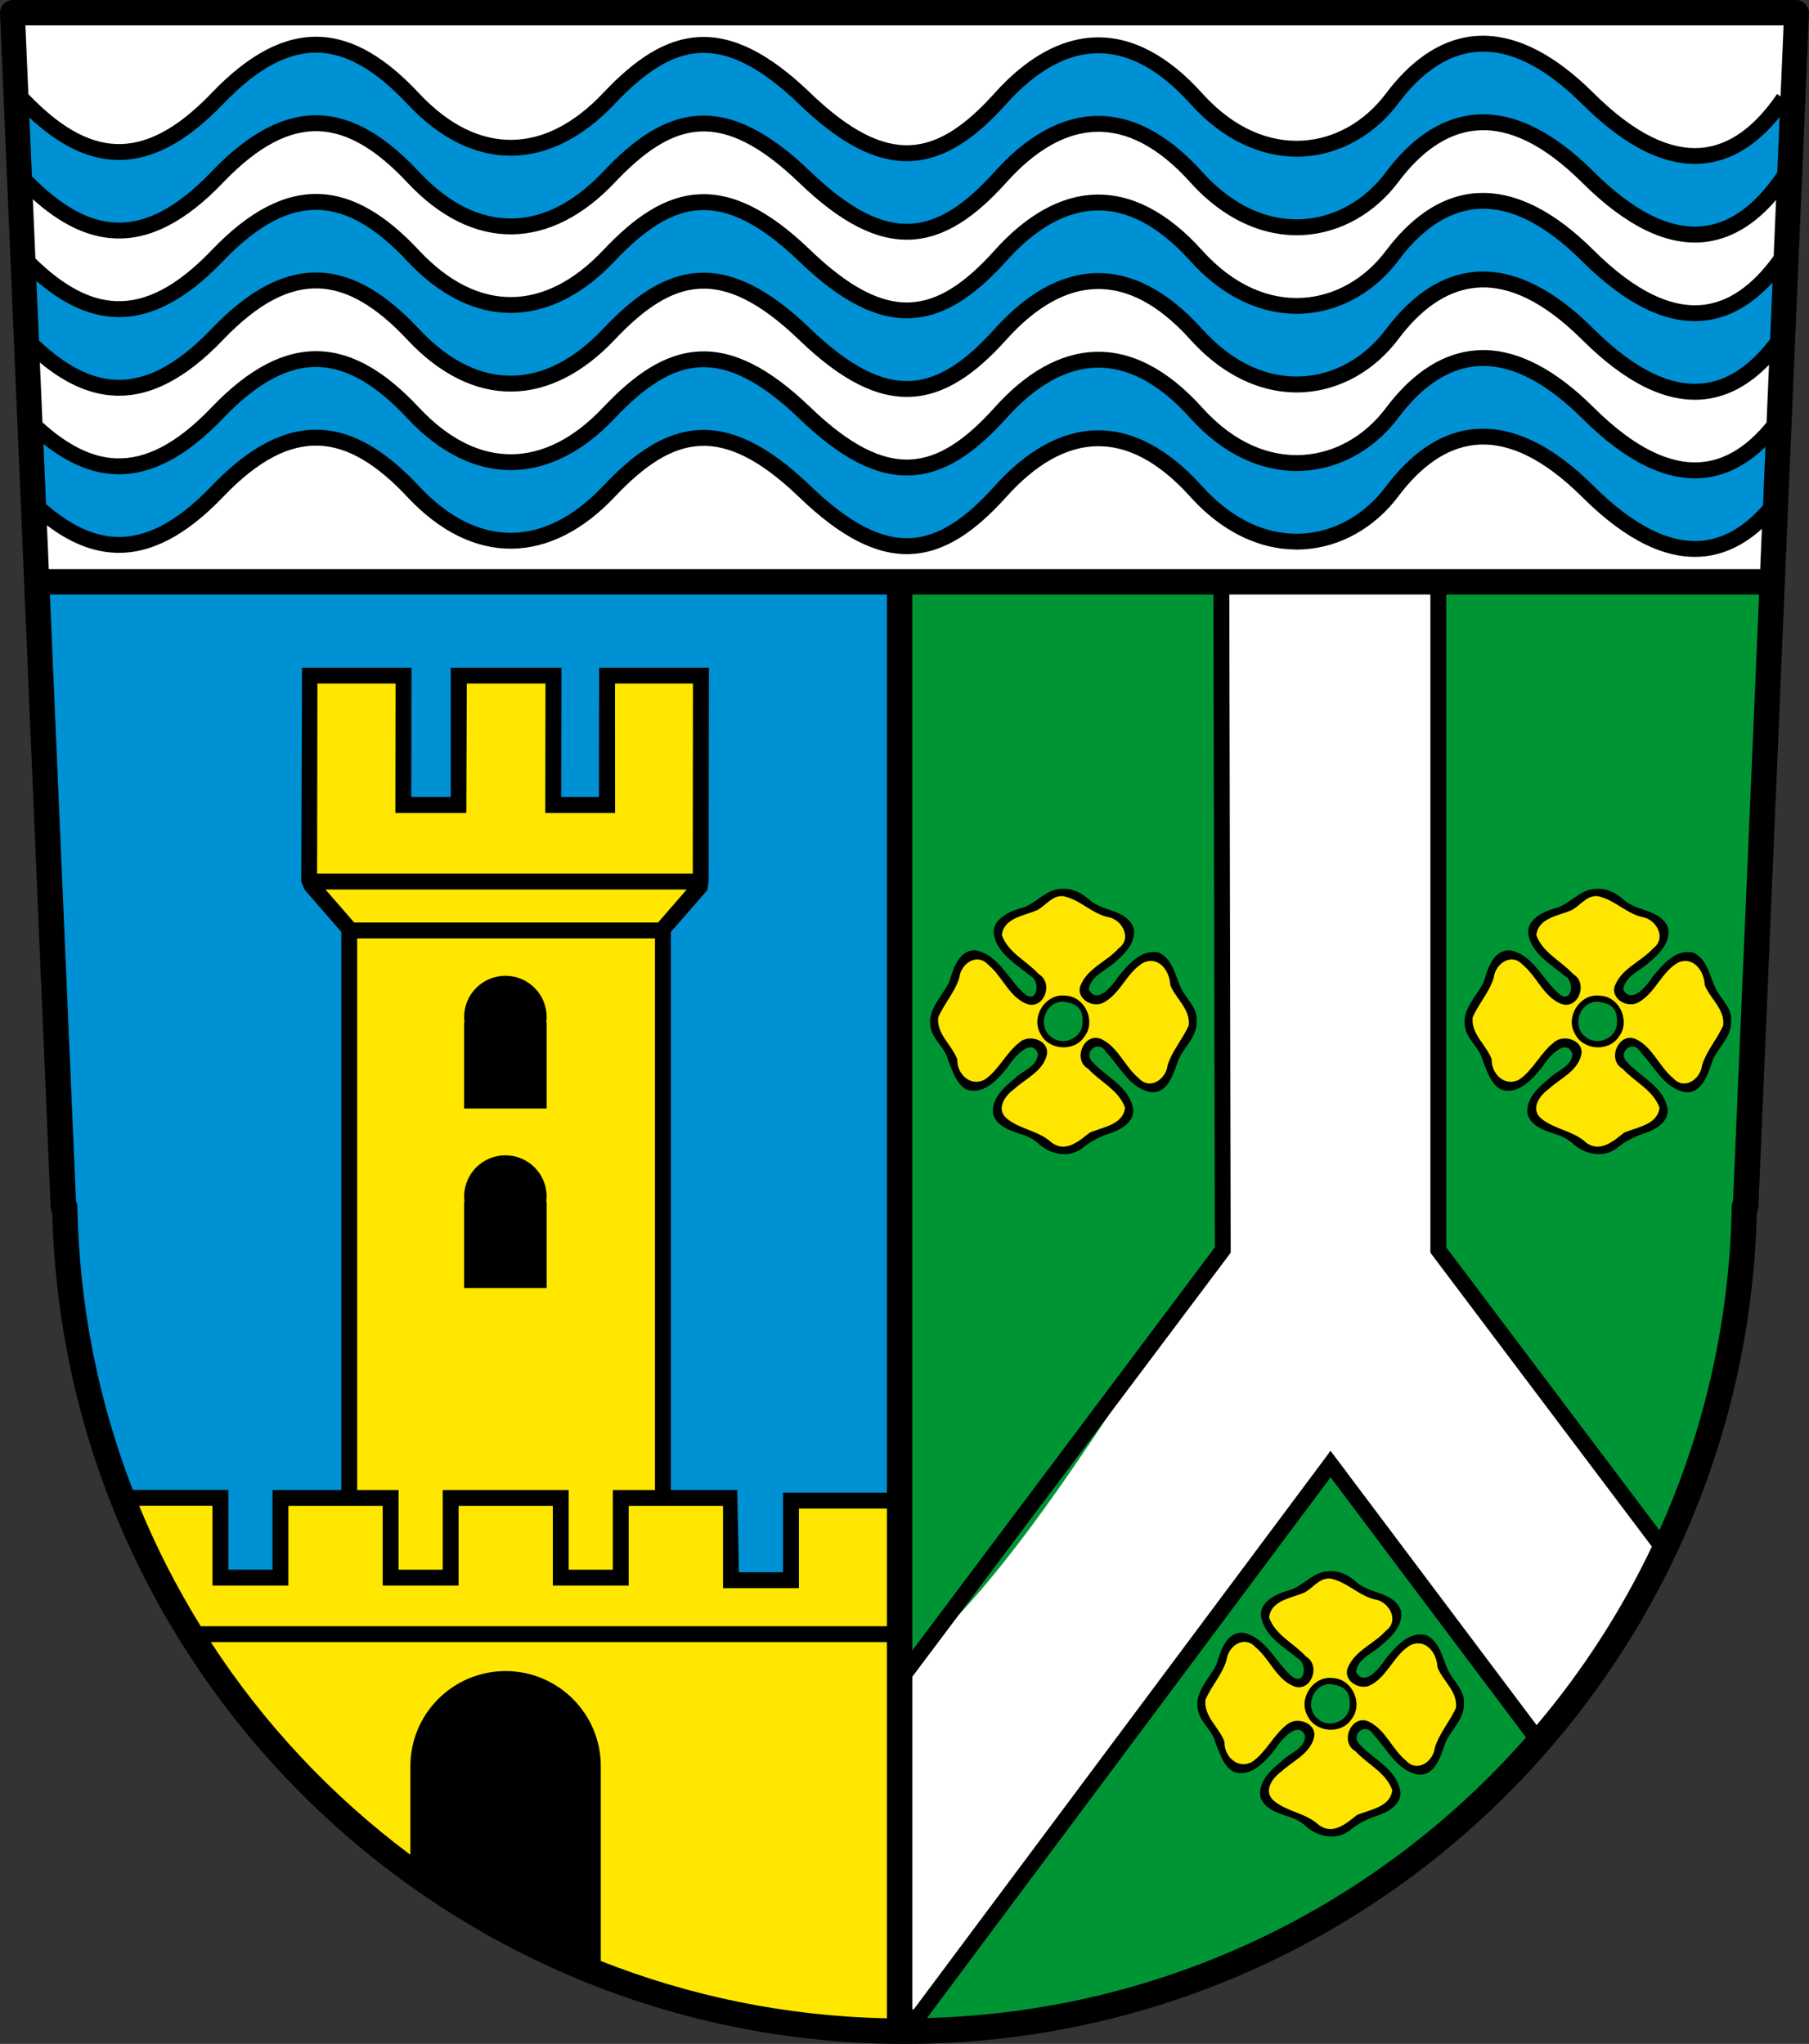 <?xml version="1.0" encoding="UTF-8" standalone="no"?>
<!-- Created with Inkscape (http://www.inkscape.org/) -->

<svg
   xmlns:dc="http://purl.org/dc/elements/1.1/"
   xmlns:cc="http://creativecommons.org/ns#"
   xmlns:rdf="http://www.w3.org/1999/02/22-rdf-syntax-ns#"
   xmlns:svg="http://www.w3.org/2000/svg"
   xmlns="http://www.w3.org/2000/svg"
   xmlns:sodipodi="http://sodipodi.sourceforge.net/DTD/sodipodi-0.dtd"
   xmlns:inkscape="http://www.inkscape.org/namespaces/inkscape"
   width="569.906"
   height="643.969"
   id="svg4507"
   version="1.1"
   inkscape:version="0.48.3.1 r9886"
   sodipodi:docname="Neues Dokument 21.2013_10_20_00_37_25.0.svg">
  <rect width="100%" height="100%" fill="#333333" stroke="none"/>
  <defs
     id="defs4509">
    <inkscape:path-effect
       effect="spiro"
       id="path-effect5717"
       is_visible="true" />
    <inkscape:path-effect
       effect="spiro"
       id="path-effect5445"
       is_visible="true" />
    <inkscape:path-effect
       effect="spiro"
       id="path-effect5441"
       is_visible="true" />
    <inkscape:path-effect
       effect="spiro"
       id="path-effect5404"
       is_visible="true" />
    <inkscape:path-effect
       effect="spiro"
       id="path-effect5400"
       is_visible="true" />
    <inkscape:path-effect
       effect="spiro"
       id="path-effect5375"
       is_visible="true" />
    <inkscape:path-effect
       effect="spiro"
       id="path-effect5196"
       is_visible="true" />
    <inkscape:path-effect
       effect="spiro"
       id="path-effect5174"
       is_visible="true" />
    <inkscape:path-effect
       effect="spiro"
       id="path-effect5049"
       is_visible="true" />
    <inkscape:path-effect
       effect="spiro"
       id="path-effect5045"
       is_visible="true" />
    <inkscape:path-effect
       effect="spiro"
       id="path-effect5196-5"
       is_visible="true" />
    <inkscape:path-effect
       effect="spiro"
       id="path-effect5196-5-6"
       is_visible="true" />
    <inkscape:path-effect
       effect="spiro"
       id="path-effect5196-5-6-2"
       is_visible="true" />
    <inkscape:path-effect
       effect="spiro"
       id="path-effect5196-5-6-9"
       is_visible="true" />
    <inkscape:path-effect
       effect="spiro"
       id="path-effect5196-5-6-4"
       is_visible="true" />
    <inkscape:path-effect
       effect="spiro"
       id="path-effect5196-5-6-4-1"
       is_visible="true" />
    <inkscape:path-effect
       effect="spiro"
       id="path-effect5196-5-6-4-3"
       is_visible="true" />
    <inkscape:path-effect
       effect="spiro"
       id="path-effect5196-5-6-4-4"
       is_visible="true" />
    <inkscape:path-effect
       effect="spiro"
       id="path-effect5196-5-6-4-4-1"
       is_visible="true" />
    <inkscape:path-effect
       effect="spiro"
       id="path-effect5196-5-6-4-4-1-8"
       is_visible="true" />
    <inkscape:path-effect
       effect="spiro"
       id="path-effect5375-4"
       is_visible="true" />
    <inkscape:path-effect
       effect="spiro"
       id="path-effect5445-3"
       is_visible="true" />
    <inkscape:path-effect
       effect="spiro"
       id="path-effect5445-3-6"
       is_visible="true" />
    <inkscape:path-effect
       effect="spiro"
       id="path-effect5445-3-0"
       is_visible="true" />
    <inkscape:path-effect
       effect="spiro"
       id="path-effect5445-3-0-8"
       is_visible="true" />
    <inkscape:path-effect
       effect="spiro"
       id="path-effect5717-8"
       is_visible="true" />
  </defs>
  <sodipodi:namedview
     id="base"
     pagecolor="#ffffff"
     bordercolor="#666666"
     borderopacity="1.0"
     inkscape:pageopacity="0.0"
     inkscape:pageshadow="2"
     inkscape:zoom="0.50809386"
     inkscape:cx="2.8728246"
     inkscape:cy="639.90897"
     inkscape:document-units="px"
     inkscape:current-layer="layer1"
     showgrid="false"
     fit-margin-top="0"
     fit-margin-left="0"
     fit-margin-right="0"
     fit-margin-bottom="0"
     inkscape:window-width="1400"
     inkscape:window-height="966"
     inkscape:window-x="-8"
     inkscape:window-y="-8"
     inkscape:window-maximized="1" />
  <g
     inkscape:groupmode="layer"
     id="layer4"
     inkscape:label="Bild"
     style="display:inline"
     transform="translate(-2,-404.393)">
    <path
       inkscape:connector-curvature="0"
       style="fill:#000000;fill-opacity:1;stroke:#ff0000;stroke-width:0;stroke-linecap:square;stroke-linejoin:miter;stroke-miterlimit:4;stroke-opacity:1;stroke-dasharray:none;display:inline"
       d="m 161.192,929.51 c -16.594,0 -30.046,13.452 -30.046,30.046 0,1.342 0.119,2.677 0.289,3.972 l -0.289,0 0,30.639 60.091,31.98 0,-62.619 -0.289,0 c 0.17,-1.294 0.289,-2.632 0.289,-3.972 0,-16.594 -13.452,-30.046 -30.046,-30.046 z"
       id="path5406-79"
       sodipodi:nodetypes="ssccccccss" />
    <path
       style="fill:none;stroke:#000000;stroke-width:5;stroke-linecap:butt;stroke-linejoin:miter;stroke-miterlimit:4;stroke-opacity:1;stroke-dasharray:none"
       d="m 63.567,510.386 221.716,0"
       id="path5439"
       inkscape:path-effect="#path-effect5441"
       inkscape:original-d="m 63.566863,510.38621 221.716307,0"
       inkscape:connector-curvature="0"
       transform="translate(0,408.393)" />
  </g>
  <g
     inkscape:label="Ebene 1"
     inkscape:groupmode="layer"
     id="layer1"
     style="display:inline"
     transform="translate(-2,-404.393)">
    <path
       style="fill:#ffffff;fill-opacity:1;stroke:#ffffff;stroke-width:5.012;stroke-linecap:round;stroke-linejoin:round;stroke-miterlimit:4;stroke-opacity:1;stroke-dasharray:none"
       d="m 289.908,576.008 0,-51.776 7.093,-9.458 c 3.901,-5.202 9.313,-11.964 12.026,-15.027 9.178,-10.361 24.854,-31.251 36.567,-48.728 2.822,-4.212 14.052,-19.546 24.955,-34.076 l 19.823,-26.418 -0.491,-103.582 -0.491,-103.582 31.356,0 31.356,0 0,103.637 0,103.637 34.919,46.39 34.919,46.39 -4.038,7.779 c -4.911,9.46 -10.16,18.204 -16.207,27 -5.34,7.768 -14.911,20.187 -15.556,20.187 -0.247,0 -14.927,-19.303 -32.623,-42.895 -26.808,-35.743 -32.324,-42.736 -33.08,-41.941 -0.499,0.525 -29.633,39.484 -64.743,86.577 -35.11,47.092 -64.275,86.081 -64.811,86.642 -0.836,0.874 -0.975,-6.35 -0.975,-50.756 z"
       id="path3825"
       inkscape:connector-curvature="0"
       transform="translate(0,408.393)" />
    <path
       style="font-size:medium;font-style:normal;font-variant:normal;font-weight:normal;font-stretch:normal;text-indent:0;text-align:start;text-decoration:none;line-height:normal;letter-spacing:normal;word-spacing:normal;text-transform:none;direction:ltr;block-progression:tb;writing-mode:lr-tb;text-anchor:start;baseline-shift:baseline;color:#000000;fill:#009534;fill-opacity:1;fill-rule:nonzero;stroke:none;stroke-width:0;marker:none;visibility:visible;display:inline;overflow:visible;enable-background:accumulate;font-family:Sans;-inkscape-font-specification:Sans"
       d="m 289.312,589.612 c -6.709,113.128 -4.087,239.331 -2.924,340.336 38.177,-31.007 72.139,-94.228 99.861,-131.18 l -0.196,-209.441 z m 166.22,-0.284 0,208.86 69.28,91.516 c 13.666,-25.611 26.031,-61.091 25.056,-97.626 5.385,-67.343 6.721,-134.901 8.729,-202.402 z M 421.156,868.768 288.137,1041.84 c 65.554,14.446 164.609,-47.7 199.437,-86.265 l -65.543,-86.651 z"
       id="path58"
       inkscape:connector-curvature="0"
       sodipodi:nodetypes="cccccccccccccccc" />
    <path
       style="font-size:medium;font-style:normal;font-variant:normal;font-weight:normal;font-stretch:normal;text-indent:0;text-align:start;text-decoration:none;line-height:normal;letter-spacing:normal;word-spacing:normal;text-transform:none;direction:ltr;block-progression:tb;writing-mode:lr-tb;text-anchor:start;baseline-shift:baseline;color:#000000;fill:#ffffff;fill-opacity:1;fill-rule:nonzero;stroke:none;stroke-width:8;marker:none;visibility:visible;display:inline;overflow:visible;enable-background:accumulate;font-family:Sans;-inkscape-font-specification:Sans"
       d="m 3.969,406.737 8.588,182.844 545.946,0 8.588,-182.844 z"
       id="rect5188"
       inkscape:connector-curvature="0"
       sodipodi:nodetypes="ccccc" />
    <path
       style="fill:#0090d4;fill-opacity:1;stroke:#0090d4;stroke-width:4.907;stroke-linecap:round;stroke-linejoin:miter;stroke-miterlimit:4;stroke-opacity:1;stroke-dasharray:none"
       d="m 468.688,12.719 c -3.48,0.106 -6.886,0.999 -10.375,2.656 -4.948,2.35 -9.115,6.096 -17.688,15.875 -11.81,13.472 -28.394,17.735 -44.562,11.5 -6.417,-2.475 -11.868,-6.414 -20,-14.469 -7.246,-7.177 -11.933,-10.625 -17.781,-13.094 -3.202,-1.352 -4.562,-1.562 -10.5,-1.562 l -6.844,0 -6,3.062 c -5.455,2.763 -6.932,3.906 -15.875,12.562 -12.738,12.33 -17.423,15.468 -25.844,17.219 -11.664,2.424 -23.224,-2.6 -39.5,-17.156 -15.258,-13.645 -24.37,-17.811 -34.406,-15.719 -7.47,1.557 -11.859,4.411 -22.375,14.469 -7.755,7.417 -13.713,11.816 -19,14.031 -10.734,4.496 -21.512,4.164 -31.875,-0.969 -5.709,-2.827 -9.717,-5.892 -17.812,-13.688 -9.893,-9.526 -15.108,-12.723 -23.156,-14.125 -4.917,-0.856 -9.56,-0.106 -15.062,2.469 -5.461,2.555 -9.062,5.33 -17.625,13.5 -13.406,12.791 -21.834,17.14 -33.125,17.156 -8.043,0.012 -15.826,-3.035 -23.5,-9.219 -2.071,-1.669 -3.857,-3.031 -3.969,-3.031 -0.365,0 0.352,16.231 0.75,16.969 0.213,0.395 2.453,2.537 4.969,4.75 8.182,7.196 17.318,10.673 25.156,9.562 8.031,-1.137 14.757,-5.255 25.875,-15.812 8.509,-8.08 12.032,-10.82 17.375,-13.5 5.609,-2.813 9.758,-3.812 15.656,-3.812 10.993,0 18.176,3.719 31.094,16.062 12.862,12.291 19.629,15.812 30.25,15.812 10.388,0 17.774,-3.767 29.438,-15.031 7.745,-7.479 11.99,-10.864 16.531,-13.156 5.122,-2.585 9.535,-3.696 14.688,-3.688 11.123,0.017 19.9,4.662 35.719,18.906 11.236,10.118 18.548,14.099 26.906,14.656 3.682,0.246 5.365,0.033 8.5,-1.031 6.061,-2.057 10.087,-4.973 19.719,-14.406 4.892,-4.791 10.241,-9.621 11.906,-10.75 14.674,-9.948 29.454,-9.808 43.812,0.438 2.233,1.593 6.985,5.793 10.531,9.344 7.247,7.257 12.66,11.08 18.781,13.219 8.889,3.106 17.037,2.562 25.594,-1.719 5.22,-2.612 8.512,-5.569 17.156,-15.344 11.848,-13.398 25.771,-17.103 40.875,-10.875 6.153,2.537 11.454,6.247 19.562,13.625 12.51,11.383 20.078,16.253 27.875,18 9.813,2.199 19.767,-2.086 27.688,-11.906 l 3.281,-4.062 0.438,-8.281 0.406,-8.281 -3.281,3.312 c -11.237,11.386 -24.995,13.639 -39.438,6.406 -5.955,-2.982 -10.616,-6.434 -18.594,-13.75 -8.633,-7.916 -12.806,-11.038 -18.219,-13.656 -5.059,-2.448 -9.651,-3.605 -14.125,-3.469 z m 1.094,49.75 c -0.665,-0.004 -1.346,0.03 -2.031,0.062 -4.462,0.213 -5.991,0.571 -9.25,2.188 -5.315,2.636 -9.237,6.032 -15.531,13.469 -9.91,11.71 -19.66,16.719 -32.531,16.719 -8.429,0 -16.078,-2.424 -23.625,-7.531 -1.518,-1.027 -5.933,-4.94 -9.812,-8.688 -8.834,-8.534 -11.032,-10.226 -16.656,-12.875 -7.581,-3.571 -14.449,-3.978 -21.969,-1.281 -6.131,2.199 -11.055,5.873 -19.344,14.438 -13.898,14.362 -24.848,19.378 -36.906,16.938 -8.879,-1.797 -17.342,-6.923 -29.031,-17.625 C 234.855,61.583 222.658,58.603 208.75,67.5 c -1.892,1.21 -6.917,5.54 -11.156,9.594 -4.239,4.054 -9.363,8.488 -11.406,9.875 -12.824,8.709 -25.919,10.193 -38.75,4.375 -5.889,-2.67 -8.728,-4.797 -18.875,-14.188 C 116.042,65.569 108.65,61.848 99.75,62.594 91.368,63.296 85.006,66.956 73.125,77.969 63.353,87.027 59.999,89.616 54.5,92.375 42.343,98.475 29.316,96.951 17.531,88.031 c -1.688,-1.277 -3.244,-2.312 -3.438,-2.312 -0.193,0 -0.152,3.909 0.094,8.688 0.513,9.953 -0.025,8.941 8.188,14.688 5.7,3.989 11.341,6.023 16.656,6.031 9.858,0.014 16.818,-3.815 30.375,-16.656 11.34,-10.741 17.117,-14.288 26.156,-16.188 10.011,-2.104 20.501,1.147 30.562,9.5 1.856,1.541 6.263,5.558 9.812,8.938 10.604,10.096 16.678,12.948 27.594,12.875 5.142,-0.035 7.143,-0.343 9.938,-1.438 5.723,-2.241 12.047,-6.782 20.156,-14.531 11.132,-10.638 16.955,-14.154 25.969,-15.594 11.288,-1.803 22.146,3.028 37.188,16.562 11.707,10.534 17.656,14.382 25.312,16.344 6.633,1.699 13.606,0.184 20.625,-4.469 1.886,-1.25 7.421,-6.164 12.312,-10.938 9.563,-9.331 12.674,-11.751 18.594,-14.406 5.792,-2.598 9.643,-3.284 16.312,-2.938 10.96,0.57 17.834,4.359 31.312,17.281 8.911,8.543 13.317,11.456 20.594,13.594 7.575,2.225 17.007,1.086 24.219,-2.938 4.898,-2.733 7.699,-5.194 13.156,-11.625 10.359,-12.208 18.92,-17.094 30.094,-17.094 11.155,0 21.511,5.339 35.25,18.125 9.763,9.085 16.085,13.336 23.219,15.688 2.636,0.869 4.838,1.115 9,0.969 7.26,-0.255 11.099,-2.065 17.75,-8.438 l 4.844,-4.656 0.281,-8.531 0.25,-8.531 -2.344,2.188 c -3.264,3.05 -7.439,5.78 -11.344,7.406 -4.456,1.856 -15.084,2.014 -20.156,0.281 C 517.807,93.087 510.565,88.29 500.906,79.25 487.727,66.915 479.762,62.535 469.781,62.469 z M 468.25,111.688 c -3.636,0.18 -7.186,1.305 -11.094,3.344 -4.485,2.34 -7.388,4.932 -15.969,14.406 -2.983,3.294 -7.001,7.06 -8.938,8.375 -12.97,8.807 -29.534,8.951 -43.344,0.344 -2.71,-1.689 -8.203,-6.293 -13.094,-10.969 -12.284,-11.744 -18.172,-14.835 -28.25,-14.75 -4.116,0.035 -6.022,0.384 -9.062,1.625 -6.92,2.826 -10.609,5.544 -20.625,15.219 -13.848,13.376 -19.619,16.531 -30.156,16.531 -10.861,0 -19.85,-4.634 -34,-17.5 -17.08,-15.53 -28.328,-19.427 -40.125,-13.906 -5.261,2.462 -7.119,3.896 -16.312,12.406 -9.555,8.844 -11.645,10.442 -16.938,13.125 -6.064,3.074 -11.146,4.291 -18.031,4.25 -11.41,-0.068 -19.533,-4.197 -32.625,-16.531 -4.494,-4.234 -9.774,-8.761 -11.719,-10.062 -9.519,-6.369 -19.251,-7.128 -28.938,-2.281 -5.227,2.616 -8.893,5.495 -17.688,13.844 -12.713,12.068 -20.999,16.328 -31.719,16.312 -7.546,-0.011 -14.887,-2.433 -20.594,-6.781 -1.044,-0.796 -2.091,-1.438 -2.312,-1.438 -0.519,0 -0.448,11.783 0.094,15.156 0.356,2.217 0.914,2.931 3.812,5.094 7.725,5.764 16.312,8.265 23.344,6.812 7.993,-1.651 13.243,-4.953 23.562,-14.781 11.445,-10.901 18.618,-15.56 26.844,-17.5 12.992,-3.063 24.001,1.417 39.094,15.938 9.157,8.81 12.506,11.184 19.281,13.719 5.006,1.873 11.32,2.289 16.531,1.062 7.598,-1.788 12.885,-5.124 22.906,-14.406 12.565,-11.638 17.314,-14.685 25.562,-16.438 12.572,-2.671 23.727,2.182 40.562,17.594 11.787,10.79 20.663,15.507 29.125,15.5 8.749,-0.008 15.532,-3.806 26.375,-14.812 8.382,-8.508 12.362,-11.755 17.812,-14.5 6.089,-3.066 10.578,-4.207 16.531,-4.188 11.419,0.036 18.897,3.944 32.219,16.812 11.917,11.511 19.348,15.312 30,15.312 11.145,0 19.874,-4.695 28.594,-15.375 5.486,-6.72 10.907,-11.38 16.281,-14 5.362,-2.614 9.153,-3.317 16.125,-3 4.713,0.214 6.854,0.632 10.625,2.125 6.447,2.552 13.704,7.508 21.375,14.625 11.019,10.223 18.214,15.009 25.781,17.125 8.453,2.364 17.223,-0.119 24.344,-6.875 l 3.75,-3.531 0.312,-8.5 0.344,-8.5 -1.969,1.594 c -6.57,5.281 -12.368,7.371 -20.375,7.344 -5.174,-0.018 -6.847,-0.275 -10.719,-1.719 -8.208,-3.06 -14.285,-7.242 -25.469,-17.531 -7.966,-7.33 -13.559,-11.18 -19.562,-13.5 -4.233,-1.636 -7.927,-2.399 -11.562,-2.219 z"
       transform="translate(0,408.393)"
       id="path5181"
       inkscape:connector-curvature="0" />
    <path
       style="fill:#0090d4;fill-opacity:1;stroke:#0090d4;stroke-width:3.653;stroke-linecap:square;stroke-linejoin:miter;stroke-miterlimit:4;stroke-opacity:1;stroke-dasharray:none"
       d="m 235.01,478.264 -0.199,-12.966 -10.41,-0.203 c -42.06,-0.49 -84.13,-0.163 -126.194,-0.163 l -10.592,0 0,12.784 0,12.784 -6.575,0 -6.575,0 0,-12.784 0,-12.784 -15.341,0 c -8.437,0 -15.342,-0.082 -15.343,-0.183 -0.001,-0.1 -1.494,-4.62 -3.316,-10.044 C 32.701,431.597 28.61,410.071 27.001,383.847 26.356,373.336 18.237,190.417 18.222,186.064 l -0.006,-1.644 131.49,0 131.49,0 0,140.621 0,140.621 -16.436,0 -16.436,0 0,12.784 0,12.784 -6.558,0 -6.558,0 -0.199,-12.966 z"
       id="path5703"
       inkscape:connector-curvature="0"
       transform="translate(0,408.393)"
       sodipodi:nodetypes="cccccccccccscsscccccccccccccc" />
    <path
       style="font-size:medium;font-style:normal;font-variant:normal;font-weight:normal;font-stretch:normal;text-indent:0;text-align:start;text-decoration:none;line-height:normal;letter-spacing:normal;word-spacing:normal;text-transform:none;direction:ltr;block-progression:tb;writing-mode:lr-tb;text-anchor:start;baseline-shift:baseline;color:#000000;fill:#ffe700;fill-opacity:1;fill-rule:nonzero;stroke:none;stroke-width:3.653;marker:none;visibility:visible;display:inline;overflow:visible;enable-background:accumulate;font-family:Sans;-inkscape-font-specification:Sans"
       d="m 100.406,618.018 0.406,63.688 11.437,16.49 0.563,19.352 0,158.359 -21.868,1.317 -1.495,26.056 -18.097,-2.12 1.119,-24.938 -29.391,1.255 13.176,30.106 c 19.862,40.141 56.207,80.746 102.858,103.553 31.352,19.31 69.045,30.922 123.918,30.631 l 0,-163.687 -30.625,0 -1.461,24.618 -19.344,-0.452 1.054,-24.614 -22.686,-0.428 0,-181.029 11.99,-13.214 -0.303,-22.534 0,-42.408 -27.031,0 0,40.906 -19.656,0 0.43,-40.906 -27.523,0 0,40.906 -19.719,0 0,-40.906 z"
       id="path5705"
       inkscape:connector-curvature="0"
       sodipodi:nodetypes="cccccccccccccccccccccccccccccccc" />
    <path
       style="font-size:medium;font-style:normal;font-variant:normal;font-weight:normal;font-stretch:normal;text-indent:0;text-align:start;text-decoration:none;line-height:normal;letter-spacing:normal;word-spacing:normal;text-transform:none;direction:ltr;block-progression:tb;writing-mode:lr-tb;text-anchor:start;baseline-shift:baseline;color:#000000;fill:#000000;fill-opacity:1;stroke:none;stroke-width:8;marker:none;visibility:visible;display:inline;overflow:visible;enable-background:accumulate;font-family:Sans;-inkscape-font-specification:Sans"
       d="m 6,-4 c -2.094,2.1e-4 -4,1.906 -4,4 l 6.406,151.188 0.125,2.969 9.406,222 c 0.009,0.677 0.194,1.351 0.531,1.938 3.601,145.197 122.445,261.875 268.5,261.875 146.066,0 264.916,-116.695 268.5,-261.906 0.321,-0.581 0.495,-1.243 0.5,-1.906 L 571.906,0 c -2.1e-4,-2.094 -1.906,-4 -4,-4 L 6,-4 z m 4,8 553.906,0 -0.969,22.375 -1.094,-0.75 c -6.928,10.141 -14.899,16.276 -24.125,16.969 -9.226,0.693 -20.368,-4.032 -33.719,-17.312 -12.207,-12.142 -23.461,-17.609 -33.594,-18 -0.724,-0.028 -1.442,-0.02 -2.156,0 -0.714,0.02 -1.424,0.052 -2.125,0.125 C 454.929,8.573 445.796,15.912 438.594,25.5 l -0.031,0.031 C 431.993,34.287 422.521,39.744 412.281,40.312 402.041,40.881 390.878,36.658 380.719,25.375 369.844,13.297 358.481,7.474 347.188,7.781 335.894,8.088 325.115,14.454 315.312,25.375 305.995,35.755 297.552,41.361 288.688,41.75 279.823,42.139 269.814,37.349 257.25,25.25 244.193,12.676 232.877,7.085 222.094,7.688 211.311,8.29 201.756,14.975 192,25.312 c -9.238,9.788 -19.044,14.647 -28.781,14.75 -9.737,0.103 -19.693,-4.498 -29.25,-14.719 C 123.84,14.512 113.602,7.984 102.594,7.594 91.585,7.203 80.419,13.018 68.656,25.312 57.441,37.036 47.654,41.737 38.5,41.375 29.454,41.018 20.444,35.602 10.938,25.656 L 10,4 z m 458.438,8.281 c 8.963,-0.299 19.544,4.109 32.031,16.531 13.919,13.846 26.414,19.592 37.625,18.75 9.605,-0.721 17.758,-6.287 24.562,-14.688 l -0.75,17.562 -0.062,-0.031 c -6.928,10.141 -14.899,16.245 -24.125,16.938 -9.226,0.693 -20.368,-4.032 -33.719,-17.312 -12.207,-12.142 -23.461,-17.609 -33.594,-18 -0.724,-0.028 -1.442,-0.028 -2.156,0 -0.714,0.028 -1.424,0.083 -2.125,0.156 -11.188,1.166 -20.331,8.484 -27.531,18.062 l -0.031,0.062 c -6.569,8.755 -16.041,14.181 -26.281,14.75 C 402.041,65.631 390.878,61.408 380.719,50.125 369.844,38.047 358.481,32.224 347.188,32.531 335.894,32.838 325.115,39.204 315.312,50.125 305.995,60.505 297.552,66.111 288.688,66.5 279.823,66.889 269.814,62.099 257.25,50 244.193,37.426 232.877,31.866 222.094,32.469 c -10.783,0.603 -20.338,7.288 -30.094,17.625 -9.238,9.788 -19.044,14.647 -28.781,14.75 -9.737,0.103 -19.693,-4.529 -29.25,-14.75 -10.129,-10.832 -20.367,-17.36 -31.375,-17.75 C 91.585,31.953 80.419,37.768 68.656,50.062 57.441,61.786 47.654,66.487 38.5,66.125 29.806,65.781 21.163,60.778 12.062,51.562 L 11.25,33.031 c 8.712,8.115 17.612,12.97 27.062,13.344 11.009,0.435 22.202,-5.294 33.969,-17.594 11.22,-11.728 20.987,-16.512 30.125,-16.188 9.138,0.324 18.243,5.823 27.906,16.156 10.234,10.945 21.565,16.433 32.938,16.312 11.373,-0.121 22.514,-5.831 32.406,-16.312 9.374,-9.933 17.847,-15.567 26.719,-16.062 8.872,-0.496 18.853,4.067 31.406,16.156 13.047,12.564 24.312,18.381 35.125,17.906 10.813,-0.474 20.434,-7.2 30.156,-18.031 9.237,-10.29 18.747,-15.679 28.25,-15.938 9.503,-0.258 19.43,4.545 29.688,15.938 10.973,12.188 23.728,17.251 35.562,16.594 11.835,-0.658 22.64,-6.972 30,-16.781 6.722,-8.959 14.763,-15.153 24.094,-16.125 0.583,-0.061 1.184,-0.105 1.781,-0.125 z m 0,24.75 c 8.963,-0.299 19.544,4.109 32.031,16.531 13.919,13.846 26.414,19.623 37.625,18.781 C 547.176,71.662 554.957,66.646 561.531,59 l -0.75,17.656 C 554.104,85.893 546.477,91.468 537.719,92.125 528.492,92.818 517.351,88.062 504,74.781 491.793,62.639 480.539,57.203 470.406,56.812 c -0.724,-0.028 -1.442,-0.02 -2.156,0 -0.714,0.02 -1.424,0.052 -2.125,0.125 -11.196,1.167 -20.329,8.506 -27.531,18.094 l -0.031,0.031 c -6.569,8.755 -16.041,14.212 -26.281,14.781 C 402.041,90.413 390.878,86.158 380.719,74.875 369.844,62.797 358.481,57.006 347.188,57.312 c -11.294,0.307 -22.072,6.673 -31.875,17.594 -9.317,10.38 -17.761,15.986 -26.625,16.375 C 279.823,91.67 269.814,86.849 257.25,74.75 244.193,62.176 232.877,56.616 222.094,57.219 c -10.783,0.603 -20.338,7.288 -30.094,17.625 -9.238,9.788 -19.044,14.647 -28.781,14.75 -9.737,0.103 -19.693,-4.529 -29.25,-14.75 C 123.84,64.012 113.602,57.515 102.594,57.125 91.585,56.735 80.419,62.549 68.656,74.844 57.441,86.567 47.654,91.237 38.5,90.875 30.161,90.546 21.851,85.943 13.156,77.438 l -0.812,-18.656 c 8.364,7.508 16.911,11.986 25.969,12.344 11.009,0.435 22.202,-5.294 33.969,-17.594 11.22,-11.728 20.987,-16.512 30.125,-16.188 9.138,0.324 18.243,5.823 27.906,16.156 10.234,10.945 21.565,16.464 32.938,16.344 11.373,-0.121 22.514,-5.831 32.406,-16.312 9.374,-9.933 17.847,-15.598 26.719,-16.094 8.872,-0.496 18.853,4.067 31.406,16.156 13.047,12.564 24.312,18.381 35.125,17.906 10.813,-0.474 20.434,-7.2 30.156,-18.031 9.237,-10.29 18.747,-15.679 28.25,-15.938 9.503,-0.258 19.43,4.545 29.688,15.938 10.973,12.188 23.728,17.251 35.562,16.594 11.835,-0.658 22.64,-6.941 30,-16.75 6.722,-8.959 14.763,-15.184 24.094,-16.156 0.583,-0.061 1.184,-0.105 1.781,-0.125 z m 0,24.75 c 8.963,-0.296 19.544,4.14 32.031,16.562 13.919,13.846 26.414,19.592 37.625,18.75 C 546.664,96.45 554.072,91.929 560.406,85 l -0.75,17.906 c -6.408,8.341 -13.663,13.348 -21.938,13.969 -9.226,0.693 -20.368,-4.032 -33.719,-17.312 -12.207,-12.142 -23.461,-17.609 -33.594,-18 -0.724,-0.028 -1.442,-0.028 -2.156,0 -0.714,0.028 -1.424,0.083 -2.125,0.156 -11.196,1.167 -20.329,8.475 -27.531,18.062 l -0.031,0.031 c -6.569,8.755 -16.041,14.212 -26.281,14.781 -10.24,0.569 -21.404,-3.654 -31.562,-14.938 -10.875,-12.078 -22.237,-17.901 -33.531,-17.594 -11.294,0.307 -22.072,6.673 -31.875,17.594 -9.317,10.38 -17.761,15.986 -26.625,16.375 -8.864,0.389 -18.874,-4.401 -31.438,-16.5 -13.057,-12.574 -24.373,-18.165 -35.156,-17.562 -10.783,0.603 -20.338,7.288 -30.094,17.625 -9.238,9.788 -19.044,14.678 -28.781,14.781 -9.737,0.103 -19.693,-4.529 -29.25,-14.75 C 123.84,88.793 113.602,82.265 102.594,81.875 91.585,81.485 80.419,87.299 68.656,99.594 57.441,111.317 47.654,116.018 38.5,115.656 30.522,115.341 22.569,111.101 14.281,103.281 l -0.812,-18.75 c 8.002,6.905 16.195,11.002 24.844,11.344 11.009,0.435 22.202,-5.294 33.969,-17.594 11.22,-11.728 20.987,-16.48 30.125,-16.156 9.138,0.324 18.243,5.823 27.906,16.156 10.234,10.945 21.565,16.433 32.938,16.312 11.373,-0.121 22.514,-5.831 32.406,-16.312 9.374,-9.933 17.847,-15.567 26.719,-16.062 8.872,-0.496 18.853,4.067 31.406,16.156 13.047,12.564 24.312,18.349 35.125,17.875 10.813,-0.474 20.434,-7.2 30.156,-18.031 9.237,-10.29 18.747,-15.648 28.25,-15.906 9.503,-0.258 19.43,4.545 29.688,15.938 10.973,12.188 23.728,17.22 35.562,16.562 11.835,-0.658 22.64,-6.941 30,-16.75 6.722,-8.959 14.763,-15.184 24.094,-16.156 0.583,-0.061 1.184,-0.105 1.781,-0.125 z m 0,24.781 c 8.963,-0.299 19.544,4.109 32.031,16.531 13.919,13.846 26.414,19.623 37.625,18.781 8.078,-0.606 15.13,-4.665 21.219,-10.938 l -0.781,18.188 c -6.128,7.474 -13.022,11.915 -20.812,12.5 -9.226,0.693 -20.368,-4.032 -33.719,-17.312 -12.207,-12.142 -23.461,-17.609 -33.594,-18 -0.724,-0.028 -1.442,-0.028 -2.156,0 -0.714,0.028 -1.424,0.083 -2.125,0.156 -11.21,1.168 -20.356,8.52 -27.562,18.125 -6.569,8.755 -16.041,14.181 -26.281,14.75 -10.24,0.569 -21.404,-3.654 -31.562,-14.938 -10.875,-12.078 -22.237,-17.869 -33.531,-17.562 -11.294,0.307 -22.072,6.642 -31.875,17.562 -9.317,10.38 -17.761,15.986 -26.625,16.375 -8.864,0.389 -18.874,-4.401 -31.438,-16.5 -13.057,-12.574 -24.373,-18.134 -35.156,-17.531 -10.783,0.603 -20.338,7.288 -30.094,17.625 -9.238,9.788 -19.044,14.647 -28.781,14.75 -9.737,0.103 -19.693,-4.529 -29.25,-14.75 -10.129,-10.832 -20.367,-17.328 -31.375,-17.719 -11.008,-0.39 -22.175,5.393 -33.938,17.688 C 57.441,136.067 47.654,140.768 38.5,140.406 30.873,140.105 23.27,136.228 15.375,129.062 l -0.812,-18.844 c 7.655,6.354 15.493,10.111 23.75,10.438 11.009,0.435 22.202,-5.294 33.969,-17.594 11.22,-11.728 20.987,-16.512 30.125,-16.188 9.138,0.324 18.243,5.823 27.906,16.156 10.234,10.945 21.565,16.464 32.938,16.344 11.373,-0.121 22.514,-5.862 32.406,-16.344 9.374,-9.933 17.847,-15.567 26.719,-16.062 8.872,-0.496 18.853,4.067 31.406,16.156 13.047,12.564 24.312,18.381 35.125,17.906 10.813,-0.474 20.434,-7.2 30.156,-18.031 9.237,-10.29 18.747,-15.679 28.25,-15.938 9.503,-0.258 19.43,4.545 29.688,15.938 10.973,12.188 23.728,17.251 35.562,16.594 11.835,-0.658 22.64,-6.972 30,-16.781 6.722,-8.959 14.763,-15.153 24.094,-16.125 0.583,-0.061 1.184,-0.105 1.781,-0.125 z m 0,24.75 c 8.963,-0.299 19.544,4.109 32.031,16.531 13.919,13.846 26.414,19.623 37.625,18.781 7.59,-0.57 14.263,-4.186 20.094,-9.812 l -0.781,18.406 c -5.842,6.674 -12.373,10.639 -19.688,11.188 -9.226,0.693 -20.368,-4.063 -33.719,-17.344 -12.207,-12.142 -23.461,-17.578 -33.594,-17.969 -0.724,-0.028 -1.442,-0.02 -2.156,0 -0.714,0.02 -1.424,0.052 -2.125,0.125 -11.196,1.167 -20.329,8.506 -27.531,18.094 l -0.031,0.031 c -6.569,8.755 -16.041,14.212 -26.281,14.781 -10.24,0.569 -21.404,-3.654 -31.562,-14.938 -10.875,-12.078 -22.237,-17.901 -33.531,-17.594 -11.294,0.307 -22.072,6.673 -31.875,17.594 -9.317,10.38 -17.761,15.986 -26.625,16.375 -8.864,0.389 -18.874,-4.432 -31.438,-16.531 -13.057,-12.574 -24.373,-18.134 -35.156,-17.531 -10.783,0.603 -20.338,7.288 -30.094,17.625 -9.238,9.788 -19.044,14.647 -28.781,14.75 -9.737,0.103 -19.693,-4.529 -29.25,-14.75 -10.129,-10.832 -20.367,-17.328 -31.375,-17.719 C 91.585,131.016 80.419,136.83 68.656,149.125 57.441,160.848 47.654,165.518 38.5,165.156 31.237,164.869 23.993,161.336 16.5,154.812 L 15.688,135.875 c 7.303,5.8 14.765,9.221 22.625,9.531 11.009,0.435 22.202,-5.294 33.969,-17.594 11.22,-11.728 20.987,-16.512 30.125,-16.188 9.138,0.324 18.243,5.823 27.906,16.156 10.234,10.945 21.565,16.464 32.938,16.344 11.373,-0.121 22.514,-5.831 32.406,-16.312 9.374,-9.933 17.847,-15.598 26.719,-16.094 8.872,-0.496 18.853,4.067 31.406,16.156 13.047,12.564 24.312,18.381 35.125,17.906 10.813,-0.474 20.434,-7.2 30.156,-18.031 9.237,-10.29 18.747,-15.648 28.25,-15.906 9.503,-0.258 19.43,4.514 29.688,15.906 10.973,12.188 23.728,17.251 35.562,16.594 11.835,-0.658 22.64,-6.941 30,-16.75 6.722,-8.959 14.763,-15.184 24.094,-16.156 0.583,-0.061 1.184,-0.105 1.781,-0.125 z m 0,24.75 c 8.963,-0.296 19.544,4.14 32.031,16.562 13.919,13.846 26.414,19.592 37.625,18.75 7.104,-0.533 13.408,-3.731 18.969,-8.75 l -0.531,12.688 -539.156,0 L 16.781,161.5 c 6.953,5.278 14.066,8.361 21.531,8.656 11.009,0.435 22.202,-5.294 33.969,-17.594 11.22,-11.728 20.987,-16.48 30.125,-16.156 9.138,0.324 18.243,5.823 27.906,16.156 10.234,10.945 21.565,16.433 32.938,16.312 11.373,-0.121 22.514,-5.831 32.406,-16.312 9.374,-9.933 17.847,-15.567 26.719,-16.062 8.872,-0.496 18.853,4.067 31.406,16.156 13.047,12.564 24.312,18.381 35.125,17.906 10.813,-0.474 20.434,-7.2 30.156,-18.031 9.237,-10.29 18.747,-15.679 28.25,-15.938 9.503,-0.258 19.43,4.545 29.688,15.938 10.973,12.188 23.728,17.22 35.562,16.562 11.835,-0.658 22.64,-6.941 30,-16.75 6.722,-8.959 14.763,-15.184 24.094,-16.156 0.583,-0.061 1.184,-0.105 1.781,-0.125 z m -450.719,47.25 263.688,0 0,282.969 -32.719,0 0,25.094 -13.906,0 -0.531,-25.906 -20.906,0 0,-175.844 11.562,-13.281 -0.062,-0.062 0.406,-2.5 0.094,-67.406 -34.594,0 -0.062,40.75 -11.906,0 0.094,-40.75 -34.875,0 0,40.75 -12.438,0 0.062,-40.75 -34.469,0 -0.25,67.375 1,2.5 11.625,13.375 0,175.844 -21.688,0 0,25.094 -13.906,0 0,-20.125 0,-4.969 0,-0.031 -30.094,0 C 33.085,437.647 26.938,407.557 26.375,376.094 26.36,375.498 26.209,374.906 25.938,374.375 L 17.719,183.312 z m 271.688,0 94.875,0 0.438,205.688 -95.312,127 0,-332.688 z m 99.875,0 63.344,0 0,206.531 0,0.812 0.5,0.688 69.281,91.938 c -9.687,20.343 -21.924,39.234 -36.312,56.25 l -62.906,-83.75 -2.031,-2.688 -1.969,2.688 -129.781,173.906 0,-105.406 99.812,-132.938 0.5,-0.688 0,-0.844 -0.438,-206.5 z m 68.344,0 98.562,0 -8.219,191.094 c -0.256,0.524 -0.396,1.104 -0.406,1.688 -0.65,36.318 -8.742,70.803 -22.781,102.031 L 457.625,389 l 0,-205.688 z M 102,211.344 l 24.625,0 -0.062,40.781 22.344,0 0.156,-40.781 24.781,0 -0.062,40.781 22,0 -0.031,-40.781 24.562,0 -0.062,59.906 -118.344,0 L 102,211.344 z m 2.531,64.906 113.812,0 -9.031,10.406 -95.719,0 -9.062,-10.406 z m 10,15.406 93.812,0 0,173.812 -13.281,0 0,25.094 -13.906,0 0,-25.094 -0.5,0 -39.188,0 0,25.094 -13.906,0 0,-25.094 -13.031,0 0,-173.812 z m 46.688,11.781 c -7.18,0 -13,5.82 -13,13 0,0.58 0.051,1.158 0.125,1.719 l -0.125,0 0,27.094 26,0 0,-27.094 -0.125,0 c 0.074,-0.56 0.125,-1.139 0.125,-1.719 0,-7.18 -5.82,-13 -13,-13 z m 0,56.562 c -7.18,0 -13,5.82 -13,13 0,0.58 0.051,1.158 0.125,1.719 l -0.125,0 0,27.094 26,0 0,-27.094 -0.125,0 c 0.074,-0.56 0.125,-1.139 0.125,-1.719 0,-7.18 -5.82,-13 -13,-13 z M 421.188,461.438 482.75,543.406 C 436.441,596.052 369.214,629.811 294.031,631.812 L 421.188,461.438 z m -375.344,9 23.094,0 0,25.125 0.844,0 4.156,0 15.656,0 3.25,0 0,-25.094 29.719,0 0,25.094 0.844,0 4.156,0 15.656,0 3.25,0 0,-25.094 29.688,0 0,25.094 0.844,0 4.156,0 15.656,0 3.25,0 0,-25.094 29.719,0 0,25.906 0.844,0 4.156,0 15.656,0 3.25,0 0,-25.094 27.719,0 0,37.094 -216.156,0 C 57.8,496.343 51.285,483.668 45.844,470.438 z m 22.562,42.938 213,0 0,118.531 c -31.769,-0.666 -62.136,-7.014 -90.125,-18.062 l 0,-60.938 -0.031,0 c 0.002,-0.137 0.031,-0.269 0.031,-0.406 0,-16.569 -13.431,-30 -30,-30 -16.569,0 -30,13.431 -30,30 0,0.137 -0.002,0.269 0,0.406 l 0,27.469 c -24.696,-18.424 -46.028,-41.119 -62.875,-67 z"
       transform="translate(0,408.393)"
       id="path4526"
       inkscape:connector-curvature="0" />
    <g
       id="g5909">
      <path
         sodipodi:nodetypes="ccccccccccccccccccccccccccccc"
         inkscape:connector-curvature="0"
         id="path5902"
         d="m 335.75,685.018 c -4.984,1.192 -8.223,5.93 -13.5,6.625 -5.452,1.24 -8.818,8.386 -3.938,12.375 3.069,4.309 9.325,6.512 11.25,11.312 0.804,4.039 -4.152,4.923 -6.156,1.969 -4.757,-3.997 -7.816,-13.632 -15.406,-12.062 -6.689,2.49 -5.853,11.082 -10.406,15.719 -5.31,6.235 1.747,12.602 4.125,18.219 -0.156,6.737 9.121,11.041 13.5,5.406 4.145,-3.089 6.069,-9.733 11.375,-10.906 4.309,-0.464 3.812,4.904 1,6.594 -4.259,4.41 -13.658,8.028 -11.5,15.625 3.814,6.228 12.424,6.356 17.688,11.094 6.779,3.113 11.473,-5.038 17.781,-5.875 5.296,-1.178 9.08,-7.928 4.469,-12.125 -3.137,-4.454 -9.4,-6.724 -11.625,-11.5 -0.586,-3.649 3.924,-5.356 6,-2.312 5.004,3.945 8.018,14.091 15.812,12.281 6.287,-2.478 5.6,-10.609 9.844,-15.062 4.831,-5.109 1.082,-11.869 -2.594,-16.375 -1.579,-4.456 -3.302,-11.056 -9.406,-10.594 -8.135,0.877 -9.513,12.443 -17.219,13.562 -4.621,-0.647 -2.16,-5.795 0.5,-7.344 4.199,-4.101 13.828,-8.085 10.156,-15.438 -3.098,-5.508 -10.705,-5.228 -15.25,-9.281 -2.015,-0.998 -4.17,-2.167 -6.5,-1.906 z m 0.906,35.094 c 9.014,-0.992 9.623,11.361 1.844,12.312 -8.399,3.787 -12.183,-11.966 -1.844,-12.312 z"
         style="fill:#fee600;fill-opacity:1;stroke:#ff0000;stroke-width:0;stroke-linecap:round;stroke-linejoin:round;stroke-miterlimit:4;stroke-opacity:1;stroke-dasharray:none" />
      <g
         style="stroke-width:2;stroke-linejoin:round;stroke-miterlimit:4;stroke-dasharray:none"
         transform="matrix(0.705,0.709,-0.709,0.705,590.314,-14.811)"
         id="g5860">
        <path
           transform="matrix(0.705,-0.709,0.709,0.705,-116.118,717)"
           id="path5808"
           d="m 337.562,276.156 c -0.409,-0.014 -0.828,-0.011 -1.25,0.031 -5.204,0.094 -8.263,5.262 -13.219,6.219 -3.796,1.154 -9.078,3.887 -7.875,8.656 1.36,5.83 7.09,8.934 11.312,12.5 3.373,1.616 2.35,8.827 -1.594,5.844 -5.292,-4.456 -8.144,-12.315 -15.531,-13.875 -5.377,-0.23 -7.093,5.888 -8.375,10 -2.221,4.635 -7.061,8.656 -5.844,14.344 0.721,3.989 4.583,6.329 5.5,10.312 1.402,3.281 2.457,7.389 5.781,9.219 5.503,1.849 9.903,-3.241 13,-7.062 1.702,-2.737 7.323,-9.561 9.531,-4.25 -0.198,4.252 -5.084,5.364 -7.594,8.094 -3.365,2.67 -7.302,6.473 -6.531,11.156 2.232,5.946 9.888,5.137 14.062,8.938 3.607,3.456 9.438,4.857 13.75,1.844 2.749,-2.368 5.99,-3.961 9.438,-5.062 3.547,-1.219 7.934,-4.025 6.688,-8.406 -1.671,-6.433 -8.331,-9.255 -12.5,-13.781 -3.393,-3.135 1.794,-7.446 4.125,-3.281 4.247,4.394 7.161,10.943 13.562,12.562 5.869,1.135 7.747,-5.864 9.25,-10.094 1.775,-4.063 5.827,-7.144 5.75,-11.938 0.481,-4.406 -3.267,-7.183 -4.969,-10.75 -1.802,-3.888 -2.617,-9.124 -6.906,-11.094 -5.631,-1.297 -9.69,3.826 -12.875,7.625 -1.757,2.775 -6.652,8.889 -9.25,3.969 0.636,-4.354 5.445,-5.873 8.281,-8.625 3.15,-2.561 6.684,-6.261 5.906,-10.656 -2.195,-6.003 -9.904,-5.179 -14.062,-9.031 -2.152,-1.91 -4.697,-3.31 -7.562,-3.406 z m -1.312,2.312 c 0.199,-0.008 0.415,-0.018 0.625,0 5.475,1.012 9.305,5.837 14.875,6.75 4.106,1.228 6.753,6.76 2.719,9.656 -3.637,4.13 -9.602,6.168 -11.906,11.406 -2.062,4.261 3.684,7.8 7.25,5.656 5.315,-2.902 7.236,-9.609 12.531,-12.562 4.88,-2.04 8.214,2.812 8.344,7.125 1.736,4.315 6.42,7.639 5.812,12.719 -1.888,4.356 -5.273,7.98 -6.656,12.594 -0.509,4.383 -5.578,7.914 -9.094,4.031 -4.296,-3.52 -6.292,-9.375 -11.281,-12.062 -5.609,-3.183 -9.916,6.135 -4.656,9.094 3.793,4.145 9.594,6.678 11.625,12.25 -0.62,5.472 -7.118,6.121 -11.188,7.906 -3.328,2.699 -7.621,6.388 -11.969,3.094 -4.091,-3.781 -9.868,-4.099 -14.062,-7.531 -3.559,-2.928 -0.686,-7.218 2.219,-9.25 3.553,-3.332 8.872,-5.488 10.281,-10.531 1.296,-4.707 -5.33,-7.107 -8.5,-4.281 -4.291,3.266 -6.51,8.698 -11,11.75 -4.565,2.425 -8.811,-1.845 -8.656,-6.375 -1.659,-4.548 -6.569,-7.955 -6,-13.219 1.874,-4.364 5.286,-7.942 6.656,-12.562 0.49,-4.393 5.581,-7.914 9.094,-4.031 4.446,3.604 6.43,9.828 11.844,12.219 5.587,2.42 8.981,-6.438 4.094,-9.25 -3.761,-4.191 -9.635,-6.701 -11.625,-12.312 0.609,-5.537 7.213,-6.081 11.281,-7.938 2.455,-1.382 4.353,-4.225 7.344,-4.344 z m 0.781,31.312 c -5.957,-0.264 -10.306,6.979 -7.219,12.094 2.536,5.217 10.675,5.79 13.812,0.875 3.563,-4.488 0.595,-11.87 -5,-12.812 l -0.812,-0.094 -0.781,-0.062 z m 0,2 c 5.666,0.536 6.273,3.726 5.969,7.219 -0.505,4.541 -6.546,6.835 -9.938,3.75 -4.006,-2.981 -2.232,-10.095 2.719,-10.844 0.409,-0.092 0.872,-0.1 1.25,-0.125 z"
           style="font-size:medium;font-style:normal;font-variant:normal;font-weight:normal;font-stretch:normal;text-indent:0;text-align:start;text-decoration:none;line-height:normal;letter-spacing:normal;word-spacing:normal;text-transform:none;direction:ltr;block-progression:tb;writing-mode:lr-tb;text-anchor:start;baseline-shift:baseline;color:#000000;fill:#000000;fill-opacity:1;stroke:none;stroke-width:2;marker:none;visibility:visible;display:inline;overflow:visible;enable-background:accumulate;font-family:Sans;-inkscape-font-specification:Sans"
           inkscape:connector-curvature="0" />
      </g>
    </g>
    <g
       id="g5849"
       transform="matrix(-0.705,-0.709,0.709,-0.705,82.61,1519.243)" />
    <g
       transform="translate(168.375,-4.8890684e-7)"
       style="display:inline"
       id="g5909-0">
      <path
         sodipodi:nodetypes="ccccccccccccccccccccccccccccc"
         inkscape:connector-curvature="0"
         id="path5902-0"
         d="m 335.75,685.018 c -4.984,1.192 -8.223,5.93 -13.5,6.625 -5.452,1.24 -8.818,8.386 -3.938,12.375 3.069,4.309 9.325,6.512 11.25,11.312 0.804,4.039 -4.152,4.923 -6.156,1.969 -4.757,-3.997 -7.816,-13.632 -15.406,-12.062 -6.689,2.49 -5.853,11.082 -10.406,15.719 -5.31,6.235 1.747,12.602 4.125,18.219 -0.156,6.737 9.121,11.041 13.5,5.406 4.145,-3.089 6.069,-9.733 11.375,-10.906 4.309,-0.464 3.812,4.904 1,6.594 -4.259,4.41 -13.658,8.028 -11.5,15.625 3.814,6.228 12.424,6.356 17.688,11.094 6.779,3.113 11.473,-5.038 17.781,-5.875 5.296,-1.178 9.08,-7.928 4.469,-12.125 -3.137,-4.454 -9.4,-6.724 -11.625,-11.5 -0.586,-3.649 3.924,-5.356 6,-2.312 5.004,3.945 8.018,14.091 15.812,12.281 6.287,-2.478 5.6,-10.609 9.844,-15.062 4.831,-5.109 1.082,-11.869 -2.594,-16.375 -1.579,-4.456 -3.302,-11.056 -9.406,-10.594 -8.135,0.877 -9.513,12.443 -17.219,13.562 -4.621,-0.647 -2.16,-5.795 0.5,-7.344 4.199,-4.101 13.828,-8.085 10.156,-15.438 -3.098,-5.508 -10.705,-5.228 -15.25,-9.281 -2.015,-0.998 -4.17,-2.167 -6.5,-1.906 z m 0.906,35.094 c 9.014,-0.992 9.623,11.361 1.844,12.312 -8.399,3.787 -12.183,-11.966 -1.844,-12.312 z"
         style="fill:#fee600;fill-opacity:1;stroke:#ff0000;stroke-width:0;stroke-linecap:round;stroke-linejoin:round;stroke-miterlimit:4;stroke-opacity:1;stroke-dasharray:none" />
      <g
         style="stroke-width:2;stroke-linejoin:round;stroke-miterlimit:4;stroke-dasharray:none"
         transform="matrix(0.705,0.709,-0.709,0.705,590.314,-14.811)"
         id="g5860-6">
        <path
           inkscape:connector-curvature="0"
           transform="matrix(0.705,-0.709,0.709,0.705,-116.118,717)"
           id="path5808-1"
           d="m 337.562,276.156 c -0.409,-0.014 -0.828,-0.011 -1.25,0.031 -5.204,0.094 -8.263,5.262 -13.219,6.219 -3.796,1.154 -9.078,3.887 -7.875,8.656 1.36,5.83 7.09,8.934 11.312,12.5 3.373,1.616 2.35,8.827 -1.594,5.844 -5.292,-4.456 -8.144,-12.315 -15.531,-13.875 -5.377,-0.23 -7.093,5.888 -8.375,10 -2.221,4.635 -7.061,8.656 -5.844,14.344 0.721,3.989 4.583,6.329 5.5,10.312 1.402,3.281 2.457,7.389 5.781,9.219 5.503,1.849 9.903,-3.241 13,-7.062 1.702,-2.737 7.323,-9.561 9.531,-4.25 -0.198,4.252 -5.084,5.364 -7.594,8.094 -3.365,2.67 -7.302,6.473 -6.531,11.156 2.232,5.946 9.888,5.137 14.062,8.938 3.607,3.456 9.438,4.857 13.75,1.844 2.749,-2.368 5.99,-3.961 9.438,-5.062 3.547,-1.219 7.934,-4.025 6.688,-8.406 -1.671,-6.433 -8.331,-9.255 -12.5,-13.781 -3.393,-3.135 1.794,-7.446 4.125,-3.281 4.247,4.394 7.161,10.943 13.562,12.562 5.869,1.135 7.747,-5.864 9.25,-10.094 1.775,-4.063 5.827,-7.144 5.75,-11.938 0.481,-4.406 -3.267,-7.183 -4.969,-10.75 -1.802,-3.888 -2.617,-9.124 -6.906,-11.094 -5.631,-1.297 -9.69,3.826 -12.875,7.625 -1.757,2.775 -6.652,8.889 -9.25,3.969 0.636,-4.354 5.445,-5.873 8.281,-8.625 3.15,-2.561 6.684,-6.261 5.906,-10.656 -2.195,-6.003 -9.904,-5.179 -14.062,-9.031 -2.152,-1.91 -4.697,-3.31 -7.562,-3.406 z m -1.312,2.312 c 0.199,-0.008 0.415,-0.018 0.625,0 5.475,1.012 9.305,5.837 14.875,6.75 4.106,1.228 6.753,6.76 2.719,9.656 -3.637,4.13 -9.602,6.168 -11.906,11.406 -2.062,4.261 3.684,7.8 7.25,5.656 5.315,-2.902 7.236,-9.609 12.531,-12.562 4.88,-2.04 8.214,2.812 8.344,7.125 1.736,4.315 6.42,7.639 5.812,12.719 -1.888,4.356 -5.273,7.98 -6.656,12.594 -0.509,4.383 -5.578,7.914 -9.094,4.031 -4.296,-3.52 -6.292,-9.375 -11.281,-12.062 -5.609,-3.183 -9.916,6.135 -4.656,9.094 3.793,4.145 9.594,6.678 11.625,12.25 -0.62,5.472 -7.118,6.121 -11.188,7.906 -3.328,2.699 -7.621,6.388 -11.969,3.094 -4.091,-3.781 -9.868,-4.099 -14.062,-7.531 -3.559,-2.928 -0.686,-7.218 2.219,-9.25 3.553,-3.332 8.872,-5.488 10.281,-10.531 1.296,-4.707 -5.33,-7.107 -8.5,-4.281 -4.291,3.266 -6.51,8.698 -11,11.75 -4.565,2.425 -8.811,-1.845 -8.656,-6.375 -1.659,-4.548 -6.569,-7.955 -6,-13.219 1.874,-4.364 5.286,-7.942 6.656,-12.562 0.49,-4.393 5.581,-7.914 9.094,-4.031 4.446,3.604 6.43,9.828 11.844,12.219 5.587,2.42 8.981,-6.438 4.094,-9.25 -3.761,-4.191 -9.635,-6.701 -11.625,-12.312 0.609,-5.537 7.213,-6.081 11.281,-7.938 2.455,-1.382 4.353,-4.225 7.344,-4.344 z m 0.781,31.312 c -5.957,-0.264 -10.306,6.979 -7.219,12.094 2.536,5.217 10.675,5.79 13.812,0.875 3.563,-4.488 0.595,-11.87 -5,-12.812 l -0.812,-0.094 -0.781,-0.062 z m 0,2 c 5.666,0.536 6.273,3.726 5.969,7.219 -0.505,4.541 -6.546,6.835 -9.938,3.75 -4.006,-2.981 -2.232,-10.095 2.719,-10.844 0.409,-0.092 0.872,-0.1 1.25,-0.125 z"
           style="font-size:medium;font-style:normal;font-variant:normal;font-weight:normal;font-stretch:normal;text-indent:0;text-align:start;text-decoration:none;line-height:normal;letter-spacing:normal;word-spacing:normal;text-transform:none;direction:ltr;block-progression:tb;writing-mode:lr-tb;text-anchor:start;baseline-shift:baseline;color:#000000;fill:#000000;fill-opacity:1;stroke:none;stroke-width:2;marker:none;visibility:visible;display:inline;overflow:visible;enable-background:accumulate;font-family:Sans;-inkscape-font-specification:Sans" />
      </g>
    </g>
    <g
       transform="translate(84.188,215.002)"
       style="display:inline"
       id="g5909-0-3">
      <path
         sodipodi:nodetypes="ccccccccccccccccccccccccccccc"
         inkscape:connector-curvature="0"
         id="path5902-0-8"
         d="m 335.75,685.018 c -4.984,1.192 -8.223,5.93 -13.5,6.625 -5.452,1.24 -8.818,8.386 -3.938,12.375 3.069,4.309 9.325,6.512 11.25,11.312 0.804,4.039 -4.152,4.923 -6.156,1.969 -4.757,-3.997 -7.816,-13.632 -15.406,-12.062 -6.689,2.49 -5.853,11.082 -10.406,15.719 -5.31,6.235 1.747,12.602 4.125,18.219 -0.156,6.737 9.121,11.041 13.5,5.406 4.145,-3.089 6.069,-9.733 11.375,-10.906 4.309,-0.464 3.812,4.904 1,6.594 -4.259,4.41 -13.658,8.028 -11.5,15.625 3.814,6.228 12.424,6.356 17.688,11.094 6.779,3.113 11.473,-5.038 17.781,-5.875 5.296,-1.178 9.08,-7.928 4.469,-12.125 -3.137,-4.454 -9.4,-6.724 -11.625,-11.5 -0.586,-3.649 3.924,-5.356 6,-2.312 5.004,3.945 8.018,14.091 15.812,12.281 6.287,-2.478 5.6,-10.609 9.844,-15.062 4.831,-5.109 1.082,-11.869 -2.594,-16.375 -1.579,-4.456 -3.302,-11.056 -9.406,-10.594 -8.135,0.877 -9.513,12.443 -17.219,13.562 -4.621,-0.647 -2.16,-5.795 0.5,-7.344 4.199,-4.101 13.828,-8.085 10.156,-15.438 -3.098,-5.508 -10.705,-5.228 -15.25,-9.281 -2.015,-0.998 -4.17,-2.167 -6.5,-1.906 z m 0.906,35.094 c 9.014,-0.992 9.623,11.361 1.844,12.312 -8.399,3.787 -12.183,-11.966 -1.844,-12.312 z"
         style="fill:#fee600;fill-opacity:1;stroke:#ff0000;stroke-width:0;stroke-linecap:round;stroke-linejoin:round;stroke-miterlimit:4;stroke-opacity:1;stroke-dasharray:none" />
      <g
         style="stroke-width:2;stroke-linejoin:round;stroke-miterlimit:4;stroke-dasharray:none"
         transform="matrix(0.705,0.709,-0.709,0.705,590.314,-14.811)"
         id="g5860-6-9">
        <path
           inkscape:connector-curvature="0"
           transform="matrix(0.705,-0.709,0.709,0.705,-116.118,717)"
           id="path5808-1-3"
           d="m 337.562,276.156 c -0.409,-0.014 -0.828,-0.011 -1.25,0.031 -5.204,0.094 -8.263,5.262 -13.219,6.219 -3.796,1.154 -9.078,3.887 -7.875,8.656 1.36,5.83 7.09,8.934 11.312,12.5 3.373,1.616 2.35,8.827 -1.594,5.844 -5.292,-4.456 -8.144,-12.315 -15.531,-13.875 -5.377,-0.23 -7.093,5.888 -8.375,10 -2.221,4.635 -7.061,8.656 -5.844,14.344 0.721,3.989 4.583,6.329 5.5,10.312 1.402,3.281 2.457,7.389 5.781,9.219 5.503,1.849 9.903,-3.241 13,-7.062 1.702,-2.737 7.323,-9.561 9.531,-4.25 -0.198,4.252 -5.084,5.364 -7.594,8.094 -3.365,2.67 -7.302,6.473 -6.531,11.156 2.232,5.946 9.888,5.137 14.062,8.938 3.607,3.456 9.438,4.857 13.75,1.844 2.749,-2.368 5.99,-3.961 9.438,-5.062 3.547,-1.219 7.934,-4.025 6.688,-8.406 -1.671,-6.433 -8.331,-9.255 -12.5,-13.781 -3.393,-3.135 1.794,-7.446 4.125,-3.281 4.247,4.394 7.161,10.943 13.562,12.562 5.869,1.135 7.747,-5.864 9.25,-10.094 1.775,-4.063 5.827,-7.144 5.75,-11.938 0.481,-4.406 -3.267,-7.183 -4.969,-10.75 -1.802,-3.888 -2.617,-9.124 -6.906,-11.094 -5.631,-1.297 -9.69,3.826 -12.875,7.625 -1.757,2.775 -6.652,8.889 -9.25,3.969 0.636,-4.354 5.445,-5.873 8.281,-8.625 3.15,-2.561 6.684,-6.261 5.906,-10.656 -2.195,-6.003 -9.904,-5.179 -14.062,-9.031 -2.152,-1.91 -4.697,-3.31 -7.562,-3.406 z m -1.312,2.312 c 0.199,-0.008 0.415,-0.018 0.625,0 5.475,1.012 9.305,5.837 14.875,6.75 4.106,1.228 6.753,6.76 2.719,9.656 -3.637,4.13 -9.602,6.168 -11.906,11.406 -2.062,4.261 3.684,7.8 7.25,5.656 5.315,-2.902 7.236,-9.609 12.531,-12.562 4.88,-2.04 8.214,2.812 8.344,7.125 1.736,4.315 6.42,7.639 5.812,12.719 -1.888,4.356 -5.273,7.98 -6.656,12.594 -0.509,4.383 -5.578,7.914 -9.094,4.031 -4.296,-3.52 -6.292,-9.375 -11.281,-12.062 -5.609,-3.183 -9.916,6.135 -4.656,9.094 3.793,4.145 9.594,6.678 11.625,12.25 -0.62,5.472 -7.118,6.121 -11.188,7.906 -3.328,2.699 -7.621,6.388 -11.969,3.094 -4.091,-3.781 -9.868,-4.099 -14.062,-7.531 -3.559,-2.928 -0.686,-7.218 2.219,-9.25 3.553,-3.332 8.872,-5.488 10.281,-10.531 1.296,-4.707 -5.33,-7.107 -8.5,-4.281 -4.291,3.266 -6.51,8.698 -11,11.75 -4.565,2.425 -8.811,-1.845 -8.656,-6.375 -1.659,-4.548 -6.569,-7.955 -6,-13.219 1.874,-4.364 5.286,-7.942 6.656,-12.562 0.49,-4.393 5.581,-7.914 9.094,-4.031 4.446,3.604 6.43,9.828 11.844,12.219 5.587,2.42 8.981,-6.438 4.094,-9.25 -3.761,-4.191 -9.635,-6.701 -11.625,-12.312 0.609,-5.537 7.213,-6.081 11.281,-7.938 2.455,-1.382 4.353,-4.225 7.344,-4.344 z m 0.781,31.312 c -5.957,-0.264 -10.306,6.979 -7.219,12.094 2.536,5.217 10.675,5.79 13.812,0.875 3.563,-4.488 0.595,-11.87 -5,-12.812 l -0.812,-0.094 -0.781,-0.062 z m 0,2 c 5.666,0.536 6.273,3.726 5.969,7.219 -0.505,4.541 -6.546,6.835 -9.938,3.75 -4.006,-2.981 -2.232,-10.095 2.719,-10.844 0.409,-0.092 0.872,-0.1 1.25,-0.125 z"
           style="font-size:medium;font-style:normal;font-variant:normal;font-weight:normal;font-stretch:normal;text-indent:0;text-align:start;text-decoration:none;line-height:normal;letter-spacing:normal;word-spacing:normal;text-transform:none;direction:ltr;block-progression:tb;writing-mode:lr-tb;text-anchor:start;baseline-shift:baseline;color:#000000;fill:#000000;fill-opacity:1;stroke:none;stroke-width:2;marker:none;visibility:visible;display:inline;overflow:visible;enable-background:accumulate;font-family:Sans;-inkscape-font-specification:Sans" />
      </g>
    </g>
  </g>
</svg>

